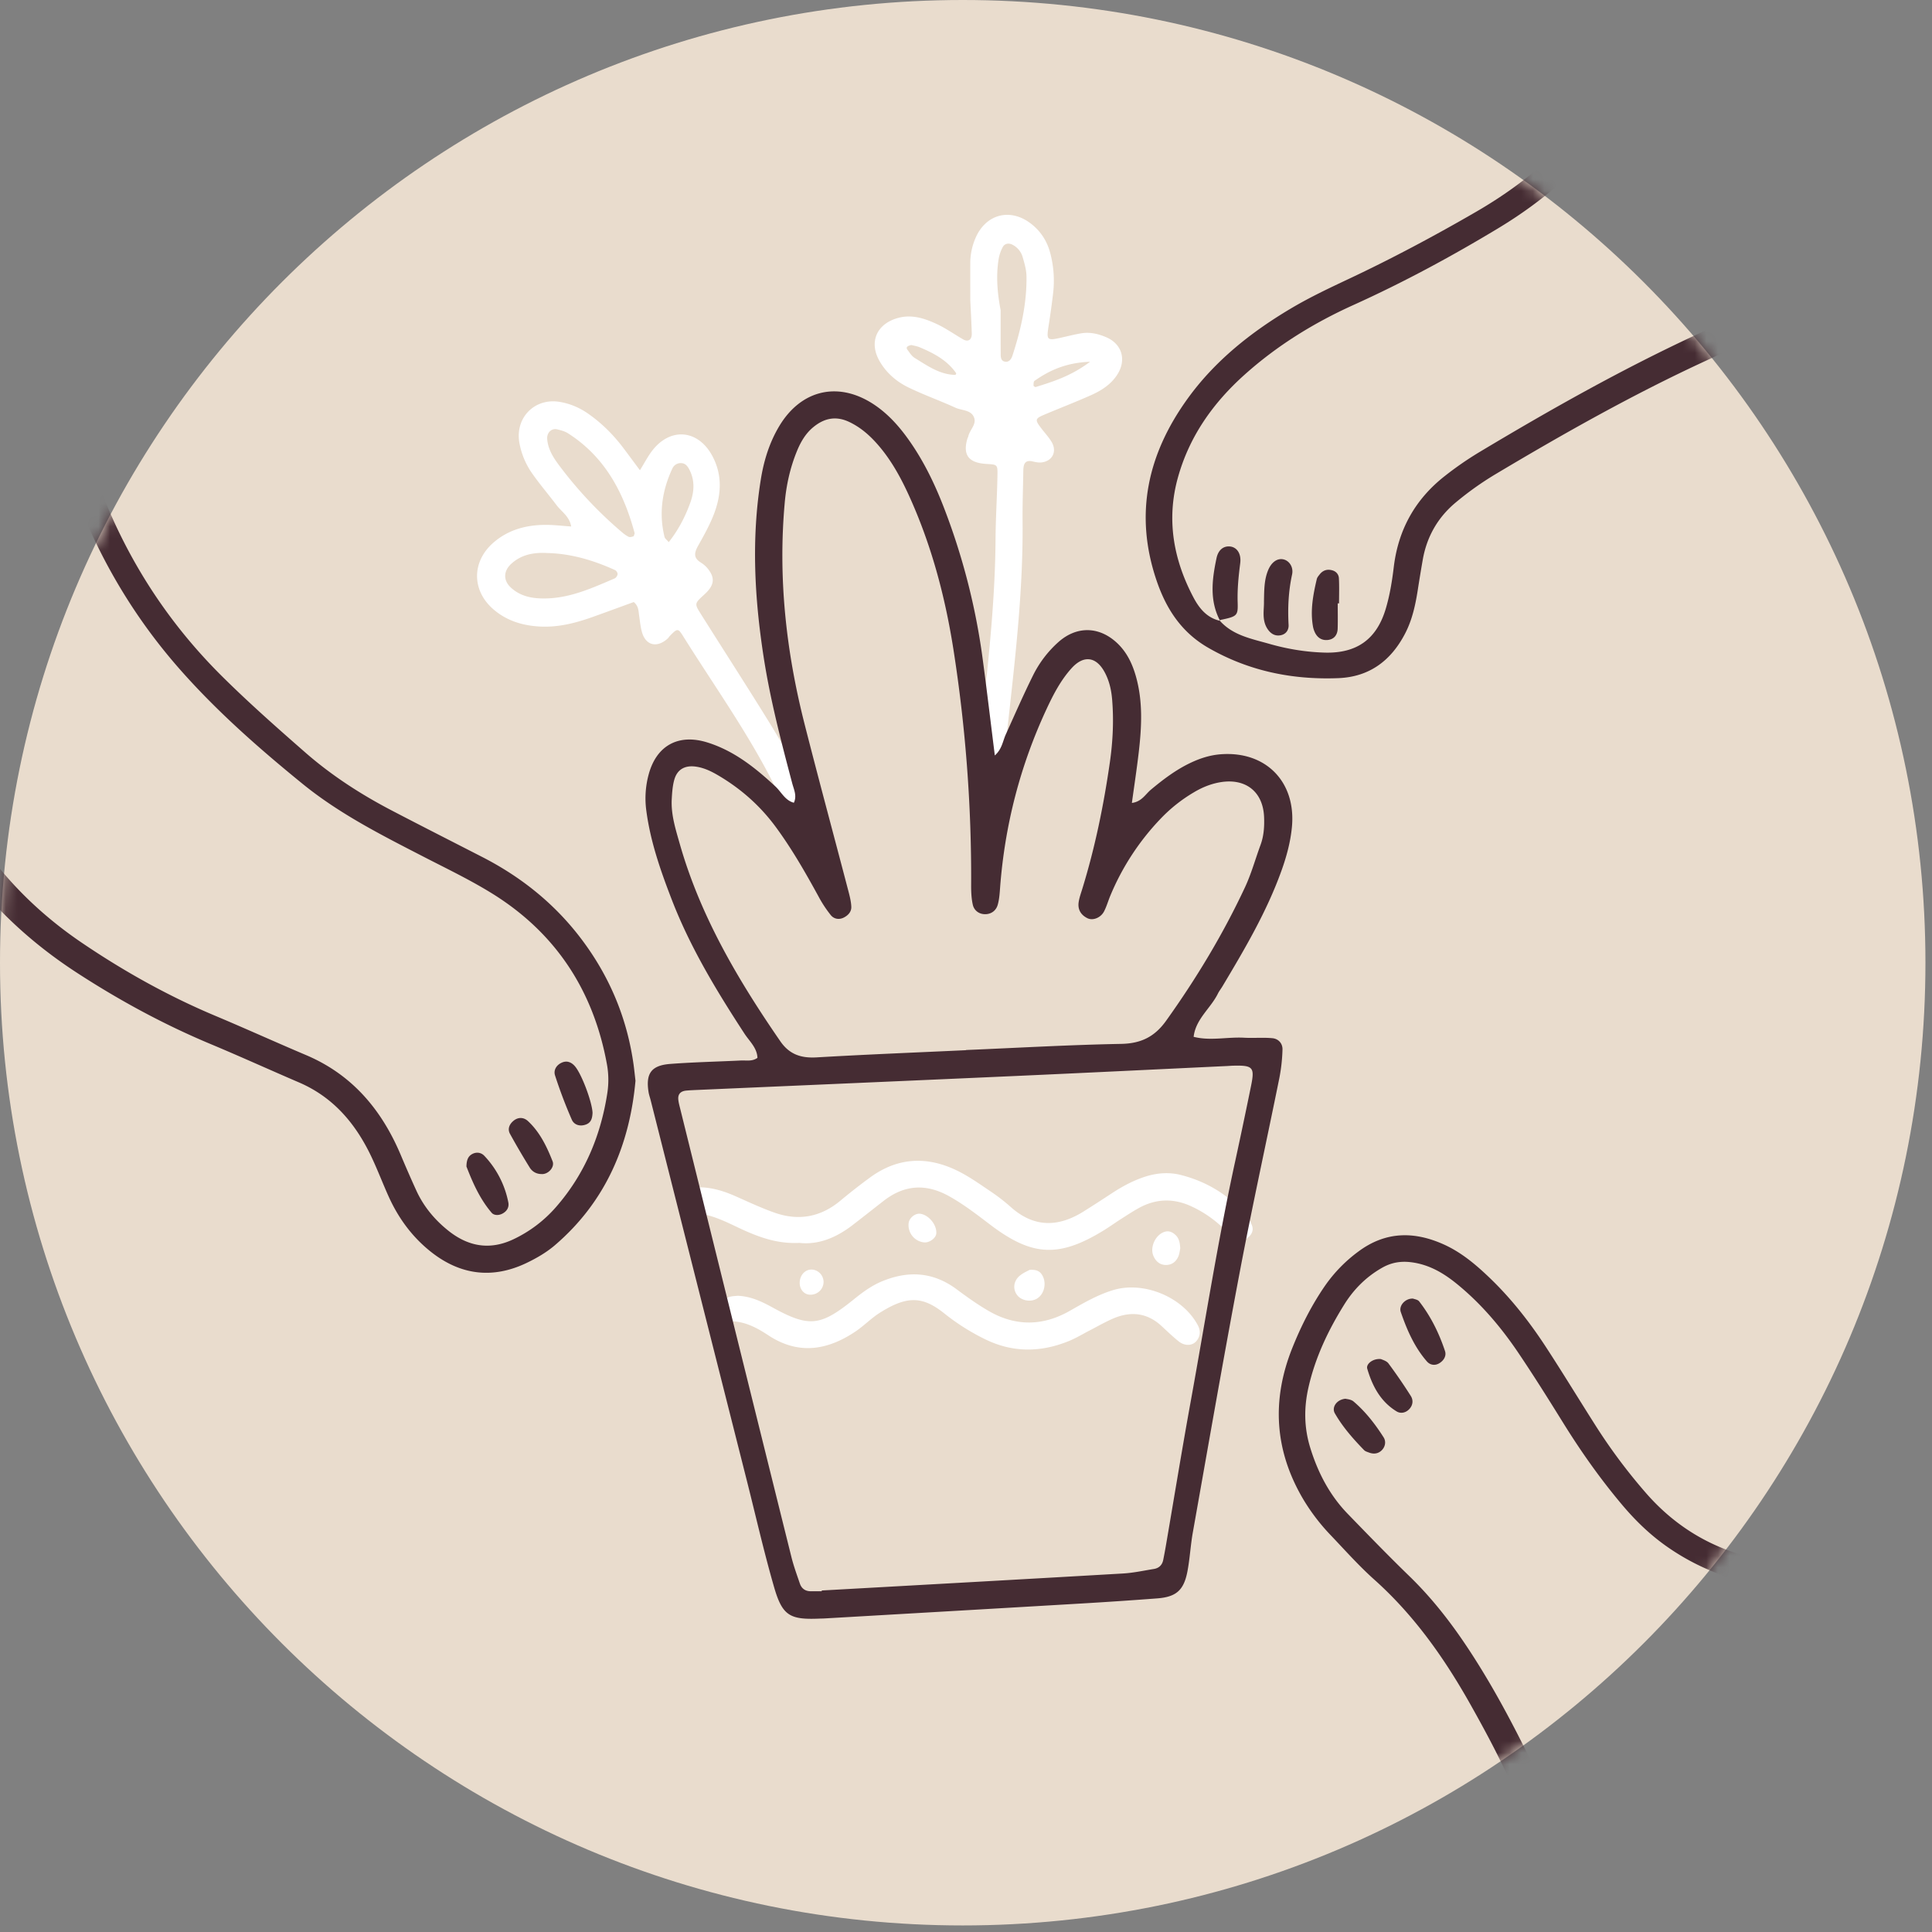<svg xmlns="http://www.w3.org/2000/svg" width="167" height="167" fill="none"><rect width="100%" height="100%" fill="#808080" stroke="none"/><path fill="#E9DCCD" d="M83.217 166.433c45.959 0 83.216-37.257 83.216-83.216C166.433 37.257 129.176 0 83.217 0 37.257 0 0 37.257 0 83.217s37.257 83.216 83.217 83.216"/><mask id="a" width="167" height="167" x="0" y="0" maskUnits="userSpaceOnUse" style="mask-type:luminance"><path fill="#fff" d="M83.217 166.433c45.959 0 83.216-37.257 83.216-83.216C166.433 37.257 129.176 0 83.217 0 37.257 0 0 37.257 0 83.217s37.257 83.216 83.217 83.216"/></mask><g mask="url(#a)"><path fill="#fff" d="M55.315 40.648c.396-.636.688-1.213 1.077-1.712 1.566-2.01 3.932-1.805 5.159.435.886 1.616.815 3.303.2 4.962-.365.984-.888 1.917-1.404 2.838-.325.58-.431 1.037.212 1.442.205.13.405.283.56.467.72.845.651 1.495-.218 2.29-.867.793-.886.805-.337 1.677 1.863 2.96 3.76 5.9 5.607 8.874 1.418 2.28 2.78 4.598 3.79 7.098.546 1.354.994 2.751 1.468 4.134.131.381.235.782.29 1.18.115.836-.175 1.449-.724 1.644-.535.189-1.126-.188-1.355-1.062-1.96-7.491-6.605-13.55-10.607-19.95-.424-.68-.493-.653-1.148.023-.056.059-.094.134-.153.188-.916.853-1.903.636-2.235-.516-.135-.464-.177-.958-.25-1.44-.059-.395-.033-.819-.464-1.18-1.164.422-2.38.872-3.6 1.306-1.465.52-2.956.897-4.532.81-1.506-.082-2.89-.511-4.033-1.515-1.861-1.634-1.835-4.117.038-5.74 1.295-1.124 2.85-1.53 4.523-1.532.716 0 1.432.09 2.195.14-.16-.889-.843-1.282-1.272-1.852-.686-.91-1.428-1.774-2.082-2.705a6.65 6.65 0 0 1-1.127-2.683c-.379-2.165 1.324-3.892 3.48-3.531.89.148 1.713.494 2.462 1.017 1.147.799 2.124 1.767 2.973 2.872.487.643.963 1.293 1.507 2.021m-7.962 7.157c-1.169-.068-2.257.104-3.16.93-.694.637-.704 1.459-.002 2.085.912.816 2.026.947 3.176.903 2.061-.083 3.903-.93 5.757-1.722.123-.052.245-.234.26-.368.011-.113-.106-.304-.215-.353-1.851-.839-3.769-1.42-5.816-1.475m7.508-1.703c-.938-3.51-2.561-6.608-5.767-8.65-.264-.17-.594-.252-.903-.333-.518-.136-.935.283-.892.83.073.94.581 1.682 1.116 2.39a35.5 35.5 0 0 0 5.334 5.654c.183.156.384.31.598.41.108.05.278-.002.408-.044.047-.015.058-.137.106-.257m2.944.76c.827-1.043 1.418-2.18 1.861-3.403.344-.95.406-1.906-.063-2.837-.144-.287-.333-.572-.71-.59a.795.795 0 0 0-.78.475c-.878 1.894-1.177 3.861-.67 5.91.035.14.197.245.362.446M83.87 25.899c0-1.378-.003-2.273 0-3.166a5.5 5.5 0 0 1 .442-2.134c.883-2.088 2.994-2.653 4.792-1.275.869.667 1.427 1.55 1.693 2.608a9.3 9.3 0 0 1 .236 3.388 72 72 0 0 1-.363 2.657c-.238 1.512-.247 1.51 1.369 1.138.476-.109.95-.226 1.43-.304.747-.123 1.463.044 2.141.334 1.369.58 1.781 1.953.975 3.223-.544.857-1.373 1.385-2.268 1.786-1.333.596-2.7 1.118-4.045 1.689-.815.346-.827.442-.261 1.185.294.386.633.746.883 1.16.502.835.078 1.678-.876 1.784-.236.026-.488-.023-.724-.08-.704-.174-.831.231-.84.79-.022 1.462-.078 2.925-.064 4.388.059 6.03-.657 12.003-1.317 17.98-.285 2.583-.483 5.175-.728 7.764-.085.888-.16 1.778-.306 2.657-.09.528-.467.857-1.04.81-.56-.044-.894-.424-.96-.94a8 8 0 0 1-.019-1.698c.337-3.722.657-7.447 1.055-11.162.493-4.608.947-9.213.978-13.854.012-1.868.137-3.734.167-5.602.014-.869-.028-.869-.959-.923-1.53-.092-2.047-.766-1.649-2.16.022-.078.071-.149.088-.229.12-.549.697-1.004.513-1.574-.23-.725-1.06-.638-1.625-.897-1.327-.608-2.71-1.098-4.024-1.732-1.034-.497-1.913-1.236-2.509-2.25-.98-1.662-.299-3.267 1.578-3.778 1.183-.323 2.267.033 3.3.509.809.37 1.542.898 2.317 1.343.435.252.765.04.749-.51-.036-1.137-.102-2.272-.13-2.925m2.626.916c0 1.287-.005 2.575.005 3.861.002.238.051.505.318.573.402.106.603-.221.694-.502.728-2.226 1.25-4.5 1.216-6.857-.007-.55-.167-1.108-.323-1.642a1.74 1.74 0 0 0-.89-1.096c-.332-.17-.67-.101-.836.198a3.4 3.4 0 0 0-.37 1.124c-.222 1.449-.092 2.897.186 4.341m-7.727 3.009c-.386.084-.464.223-.335.4.191.257.37.556.632.716 1.093.667 2.15 1.44 3.512 1.466.026 0 .09-.125.073-.146-.772-1.115-1.917-1.718-3.119-2.227-.285-.122-.605-.167-.763-.21m15.456 1.448c-2.047.078-3.477.721-4.803 1.65-.087.06-.08.273-.083.417 0 .04.14.129.189.115 1.536-.476 3.07-.959 4.697-2.181M69.085 107.434c-1.67.082-3.058-.356-4.417-.933-1.56-.665-3.016-1.602-4.809-1.642-.626-.014-1.013-.641-.965-1.202.044-.532.532-.982 1.185-1.02 1.246-.07 2.405.276 3.533.778 1.112.494 2.22 1.015 3.366 1.416 2.085.727 3.994.365 5.7-1.075a51 51 0 0 1 2.499-1.953c2.398-1.771 4.958-1.891 7.583-.603 1.015.497 1.95 1.169 2.892 1.802.606.408 1.188.86 1.734 1.346 1.996 1.773 4.088 1.738 6.262.381a128 128 0 0 0 2.46-1.585c.887-.58 1.808-1.081 2.824-1.416 1.036-.342 2.096-.426 3.128-.167 2.264.572 4.189 1.752 5.708 3.543.205.24.356.546.46.848.153.438-.064.796-.399 1.06-.266.207-.612.313-.907.122a7 7 0 0 1-1.123-.911 10 10 0 0 0-2.794-1.937c-1.494-.699-2.99-.697-4.455.076-.572.304-1.114.666-1.663 1.015-.48.306-.942.641-1.425.94-3.89 2.405-6.215 2.306-9.817-.417-1.166-.883-2.313-1.781-3.602-2.499-2.004-1.117-3.872-.995-5.672.407-.898.7-1.79 1.407-2.693 2.101-1.406 1.082-2.956 1.711-4.593 1.525M63.77 112.006c1.119.042 2.066.495 3.004 1.008 3.154 1.732 4.127 1.64 7.003-.678.763-.617 1.54-1.197 2.453-1.576 2.275-.947 4.428-.827 6.457.681.911.678 1.842 1.345 2.826 1.908 2.314 1.319 4.655 1.272 6.966-.045 1.202-.686 2.396-1.38 3.734-1.788 2.646-.803 6.026.587 7.327 3.039.249.469.226.947-.125 1.366s-1.013.443-1.536.021c-.507-.407-.978-.857-1.454-1.302-1.288-1.204-2.742-1.322-4.296-.629-.667.297-1.303.664-1.954.999-.577.299-1.137.64-1.736.888-2.454 1.013-4.895 1.048-7.319-.151a19 19 0 0 1-3.496-2.217c-1.908-1.526-3.25-1.517-5.569-.059-.754.474-1.385 1.14-2.127 1.635-2.431 1.623-4.924 2.026-7.52.313-.947-.624-1.934-1.166-3.145-1.21-.742-.026-1.104-.514-1.064-1.068.042-.574.485-1.01 1.119-1.095.157-.019.32-.028.452-.04"/><path fill="#fff" d="M102.02 107.907c-.04.184-.059.427-.144.646-.19.487-.565.789-1.088.791-.53.002-.895-.323-1.093-.796-.33-.792.245-1.918 1.065-2.094.332-.071.615.073.86.306.313.301.37.69.4 1.147M89.007 109.763c.551-.033.834.106 1.027.377.469.667.271 1.694-.389 2.104-.537.332-1.345.195-1.722-.295-.4-.52-.322-1.236.243-1.693.294-.243.664-.394.841-.493M79.872 107.391a1.5 1.5 0 0 1-1.33-1.668c.057-.461.573-.871 1.016-.805.737.108 1.43.966 1.374 1.703-.031.405-.599.817-1.06.77M69.942 111.907c-.549-.056-.912-.622-.796-1.251.11-.619.631-1.013 1.187-.897.568.118.947.683.836 1.248-.11.573-.638.959-1.227.9"/><path fill="#452C33" d="M97.839 69.405c.843-.104 1.163-.745 1.646-1.148 1.068-.89 2.168-1.724 3.428-2.32.81-.384 1.654-.66 2.565-.735 3.911-.318 6.568 2.358 6.194 6.29-.125 1.3-.467 2.558-.91 3.788-1.274 3.543-3.178 6.768-5.097 9.981-.125.21-.281.403-.389.622-.632 1.284-1.925 2.198-2.099 3.739 1.449.37 2.909-.003 4.365.078.81.044 1.628-.034 2.434.04.53.047.902.452.881.996a15 15 0 0 1-.264 2.415c-1.129 5.578-2.356 11.14-3.416 16.73-1.423 7.51-2.73 15.042-4.068 22.568-.201 1.119-.255 2.266-.469 3.383-.314 1.637-.976 2.207-2.62 2.332q-3.285.25-6.575.443c-7.39.436-14.78.862-22.17 1.289-.162.009-.325.009-.487.016-2.514.101-3.164-.257-3.875-2.718-.88-3.046-1.581-6.142-2.358-9.216l-8.312-32.874c-.059-.236-.146-.47-.183-.71-.255-1.609.238-2.306 1.882-2.43 2.028-.154 4.064-.196 6.097-.295.47-.024.968.104 1.434-.229-.033-.869-.69-1.432-1.121-2.091-2.405-3.687-4.683-7.442-6.276-11.562-.968-2.505-1.858-5.035-2.21-7.723a7.9 7.9 0 0 1 .21-3.144c.679-2.486 2.577-3.518 5.06-2.745 2.314.719 4.149 2.189 5.892 3.807.513.478.825 1.204 1.593 1.406.28-.6.004-1.133-.14-1.672-.958-3.616-1.903-7.237-2.475-10.94-.787-5.091-1.065-10.194-.245-15.313.259-1.625.735-3.175 1.573-4.589 1.925-3.25 5.237-3.964 8.342-1.82 1.084.749 1.96 1.71 2.73 2.767 1.303 1.788 2.278 3.755 3.086 5.805a57.3 57.3 0 0 1 3.463 13.435c.363 2.711.683 5.427 1.037 8.24.626-.56.685-1.237.947-1.816.77-1.703 1.52-3.418 2.35-5.093a9.5 9.5 0 0 1 2.208-2.9c1.569-1.39 3.5-1.362 5.046.073.86.8 1.34 1.814 1.654 2.935.605 2.167.487 4.353.233 6.544-.17 1.45-.389 2.884-.591 4.36m-26.806 68.142q-.002-.03-.003-.066c8.686-.485 17.372-.966 26.055-1.47.888-.052 1.77-.247 2.65-.389.441-.07.723-.337.813-.782q.12-.597.224-1.199c.716-4.165 1.394-8.334 2.15-12.492 1.263-6.954 2.356-13.942 3.864-20.851q.698-3.216 1.354-6.438c.33-1.616.165-1.786-1.569-1.741-.162.005-.325.019-.487.028-6.09.287-12.177.587-18.267.86-9.258.415-18.516.813-27.774 1.218-.242.012-.487.023-.73.047-.474.047-.735.297-.68.791.025.24.089.479.148.714 3.203 12.931 6.407 25.864 9.623 38.792.195.787.476 1.553.737 2.318.144.422.462.653.916.66.326.005.65 0 .976 0m12.471-46.769v-.014c4.469-.188 8.938-.447 13.409-.53 1.717-.033 2.895-.615 3.885-2 2.61-3.651 4.918-7.472 6.817-11.536.549-1.173.893-2.438 1.343-3.658.287-.78.341-1.588.308-2.406-.084-2.186-1.578-3.378-3.766-3.02-.815.135-1.565.439-2.271.856a13.2 13.2 0 0 0-2.867 2.259 21.6 21.6 0 0 0-4.387 6.695c-.186.447-.318.923-.54 1.354-.287.556-.967.822-1.434.594-.57-.278-.857-.754-.763-1.388.059-.398.203-.784.32-1.17 1.103-3.583 1.852-7.247 2.382-10.952.252-1.77.34-3.562.195-5.355-.065-.824-.237-1.609-.617-2.341-.732-1.411-1.83-1.572-2.885-.413-.94 1.037-1.579 2.269-2.163 3.522-2.292 4.917-3.623 10.085-4.026 15.494-.035.483-.07.975-.2 1.437-.144.509-.56.817-1.09.817-.533 0-.957-.32-1.07-.834-.12-.546-.142-1.123-.14-1.686a127 127 0 0 0-1.538-20.413c-.725-4.598-1.92-9.062-3.86-13.308-.748-1.632-1.617-3.194-2.835-4.532-.662-.728-1.397-1.343-2.301-1.774-1.188-.563-2.212-.313-3.16.49-.635.54-1.043 1.251-1.354 2.005-.591 1.437-.926 2.935-1.065 4.49-.584 6.474.116 12.832 1.71 19.105 1.223 4.806 2.519 9.59 3.775 14.389.122.466.25.945.27 1.42.02.432-.273.754-.662.945-.417.205-.845.109-1.11-.214a10.4 10.4 0 0 1-1.064-1.619c-1.133-2.07-2.302-4.115-3.706-6.02-1.323-1.794-2.951-3.242-4.862-4.383-.631-.377-1.281-.709-2.023-.815-.95-.136-1.621.229-1.876 1.138-.15.54-.188 1.12-.219 1.685-.068 1.323.33 2.574.686 3.823 1.78 6.266 5.039 11.783 8.702 17.095.79 1.143 1.8 1.468 3.138 1.39 4.301-.252 8.608-.421 12.914-.622M54.931 93.42c-.506 5.559-2.582 10.454-6.959 14.209-.73.627-1.6 1.131-2.473 1.548-2.924 1.392-5.694 1.043-8.229-.954-1.625-1.282-2.827-2.914-3.677-4.799-.502-1.112-.935-2.254-1.454-3.357-1.352-2.886-3.29-5.213-6.301-6.506-2.54-1.091-5.058-2.236-7.607-3.303-4.066-1.699-7.92-3.79-11.609-6.191-3.088-2.01-5.861-4.386-8.245-7.2a368 368 0 0 1-4.832-5.823 8.4 8.4 0 0 1-1.031-1.637c-.274-.572-.038-1.288.419-1.5.502-.234.966-.085 1.328.292.337.348.627.746.938 1.121 1.66 2.005 3.312 4.017 4.99 6.01 2.002 2.381 4.318 4.421 6.89 6.165 3.644 2.47 7.473 4.607 11.539 6.315 2.624 1.103 5.215 2.28 7.835 3.39 3.983 1.687 6.53 4.716 8.179 8.615.443 1.048.895 2.092 1.37 3.126.625 1.355 1.563 2.481 2.715 3.409 1.729 1.395 3.613 1.753 5.686.761a11.25 11.25 0 0 0 3.666-2.785c2.48-2.843 3.87-6.183 4.433-9.88a7.5 7.5 0 0 0-.035-2.426c-1.15-6.337-4.381-11.326-9.863-14.747-1.927-1.201-3.993-2.188-6.017-3.232-3.618-1.863-7.253-3.7-10.431-6.285-3.793-3.084-7.463-6.313-10.688-9.99-4.563-5.205-7.828-11.167-9.913-17.77-.22-.695-.368-1.416-.544-2.125-.102-.405-.087-.808.103-1.187.151-.3.368-.526.721-.587.36-.061.686.078.839.358.233.42.398.886.528 1.35 2.214 7.918 6.146 14.853 11.988 20.65 2.309 2.29 4.752 4.448 7.201 6.59 2.274 1.988 4.806 3.623 7.485 5.02 2.596 1.354 5.208 2.678 7.811 4.014 3.38 1.734 6.274 4.052 8.573 7.1 2.455 3.253 3.965 6.886 4.516 10.921.054.408.096.813.155 1.32M105.398 53.607c1.138 1.315 2.766 1.602 4.314 2.045 1.569.45 3.18.714 4.805.759 2.757.075 4.479-1.152 5.265-3.786.347-1.161.547-2.38.691-3.586.384-3.241 1.842-5.868 4.393-7.875a29 29 0 0 1 3.004-2.08c6.139-3.68 12.37-7.192 18.872-10.205 1.844-.855 3.663-1.765 5.493-2.643.438-.212.877-.431 1.329-.606.506-.193.968-.07 1.305.36.327.418.233 1.153-.252 1.537a8.2 8.2 0 0 1-1.442.893c-1.894.935-3.79 1.872-5.71 2.758-6.285 2.9-12.304 6.295-18.241 9.838a27 27 0 0 0-3.371 2.4c-1.555 1.284-2.52 2.96-2.871 4.964q-.23 1.321-.436 2.648c-.203 1.29-.483 2.567-1.089 3.731-1.21 2.33-3.067 3.753-5.778 3.859-3.986.155-7.753-.617-11.242-2.627-2.32-1.335-3.647-3.376-4.48-5.856-1.93-5.727-.742-10.912 2.702-15.68 2.369-3.281 5.496-5.757 8.949-7.804 1.604-.952 3.303-1.753 4.994-2.55 3.755-1.769 7.411-3.72 11.002-5.8 4.36-2.525 8.082-5.733 10.862-9.976.134-.202.25-.422.412-.6.353-.394.787-.608 1.286-.297.474.294.547.782.443 1.288-.151.745-.659 1.293-1.079 1.89-2.662 3.795-6.087 6.751-10.033 9.13-4.042 2.439-8.191 4.677-12.492 6.622-3.433 1.55-6.601 3.503-9.416 6.024-2.728 2.443-4.773 5.326-5.765 8.879-1.015 3.632-.398 7.088 1.334 10.372.497.942 1.163 1.776 2.304 2.03zM156.812 137.49c-4.572-.058-8.848-1.114-12.657-3.757-1.484-1.029-2.766-2.266-3.925-3.64-1.891-2.242-3.578-4.631-5.123-7.123-1.244-2.005-2.497-4.003-3.814-5.96-1.503-2.236-3.232-4.29-5.329-6.003-1.145-.935-2.372-1.675-3.896-1.889-.943-.132-1.765-.003-2.575.452-1.381.778-2.471 1.866-3.298 3.195-1.381 2.216-2.493 4.544-3.084 7.126-.415 1.804-.389 3.533.156 5.286.661 2.13 1.667 4.064 3.225 5.673 1.755 1.811 3.51 3.623 5.319 5.378 1.941 1.88 3.581 3.983 5.069 6.231 3.204 4.834 5.64 10.068 8.083 15.3 1.651 3.536 3.237 7.103 4.848 10.658.236.518.481 1.034.657 1.573.219.662.017 1.19-.487 1.477-.552.314-1.207.092-1.628-.617-.288-.488-.504-1.02-.742-1.536-2.483-5.39-4.938-10.794-7.461-16.165-.933-1.984-1.981-3.92-3.055-5.83-2.245-3.989-4.855-7.697-8.3-10.776-1.331-1.189-2.525-2.534-3.759-3.83a17.4 17.4 0 0 1-2.37-3.093c-2.497-4.212-2.771-8.58-.959-13.107.759-1.895 1.673-3.706 2.834-5.386a12.6 12.6 0 0 1 2.883-2.951c2.349-1.744 4.813-1.758 7.367-.611 1.503.674 2.754 1.725 3.934 2.853 1.892 1.807 3.496 3.857 4.921 6.043 1.421 2.179 2.775 4.403 4.17 6.6a48.3 48.3 0 0 0 4.516 6.059c3.286 3.734 7.47 5.64 12.381 6.043 1.786.146 3.574.151 5.362-.031.396-.04.81-.028 1.202.043.56.101.782.921.424 1.378-.323.41-.754.582-1.247.683-1.199.243-2.417.278-3.642.254"/><path fill="#452C33" d="M109.255 52.01c.021-1.006.011-1.904.372-2.75.276-.652.758-1.008 1.272-.916.521.092.928.658.787 1.315-.314 1.444-.382 2.89-.302 4.358.024.426-.212.796-.671.89-.549.114-.942-.186-1.202-.624-.44-.749-.242-1.583-.256-2.273M115.632 52.154c0 .728.016 1.456-.005 2.183-.017.552-.316.929-.867.983-.532.054-.923-.226-1.133-.723a2 2 0 0 1-.139-.464c-.24-1.388.019-2.738.334-4.078.036-.149.154-.283.253-.41.277-.349.64-.467 1.071-.351.351.092.57.358.587.688.04.723.012 1.449.012 2.174zM122.136 112.249c.113.047.41.08.535.242 1.006 1.291 1.719 2.745 2.233 4.29.134.403-.083.794-.46 1.037-.402.261-.831.176-1.104-.137-1.082-1.241-1.729-2.735-2.257-4.271-.191-.546.386-1.19 1.053-1.161M105.462 53.661c-.931-1.755-.693-3.587-.309-5.41.153-.729.61-1.06 1.148-1.016.607.052 1.01.61.902 1.451-.144 1.121-.257 2.233-.222 3.369.038 1.201-.035 1.227-1.58 1.552zM51.219 96.185c-.02.445-.104.834-.547 1.008-.525.207-1.046.05-1.246-.41a41 41 0 0 1-1.449-3.825c-.158-.49.158-.954.667-1.138.414-.151.789.028 1.067.363.584.701 1.463 3.06 1.508 4.002M116.301 120.906c.108.033.473.047.692.231 1.042.883 1.875 1.96 2.606 3.107.221.349.15.796-.153 1.107-.302.309-.7.363-1.108.208-.148-.057-.322-.102-.426-.21-.947-.975-1.849-1.995-2.528-3.18-.292-.502.132-1.19.917-1.263M46.806 101.483c-.44 0-.8-.21-1.015-.556a65 65 0 0 1-1.706-2.916c-.219-.396-.077-.792.25-1.086.422-.384.924-.373 1.31-.012 1.022.952 1.618 2.193 2.12 3.468.203.518-.4 1.154-.959 1.102M40.319 100.833c.007-.58.162-.872.442-1.046.382-.238.818-.186 1.11.127a8.1 8.1 0 0 1 2.068 4.019c.085.422-.124.777-.532.982-.323.163-.714.144-.91-.085-1.055-1.232-1.674-2.704-2.178-3.997M119.375 117.479c.104.056.469.143.641.372a46 46 0 0 1 1.929 2.81c.224.353.2.778-.113 1.124s-.756.429-1.107.217c-1.39-.844-2.104-2.194-2.542-3.697-.118-.412.509-.904 1.192-.826"/></g></svg>